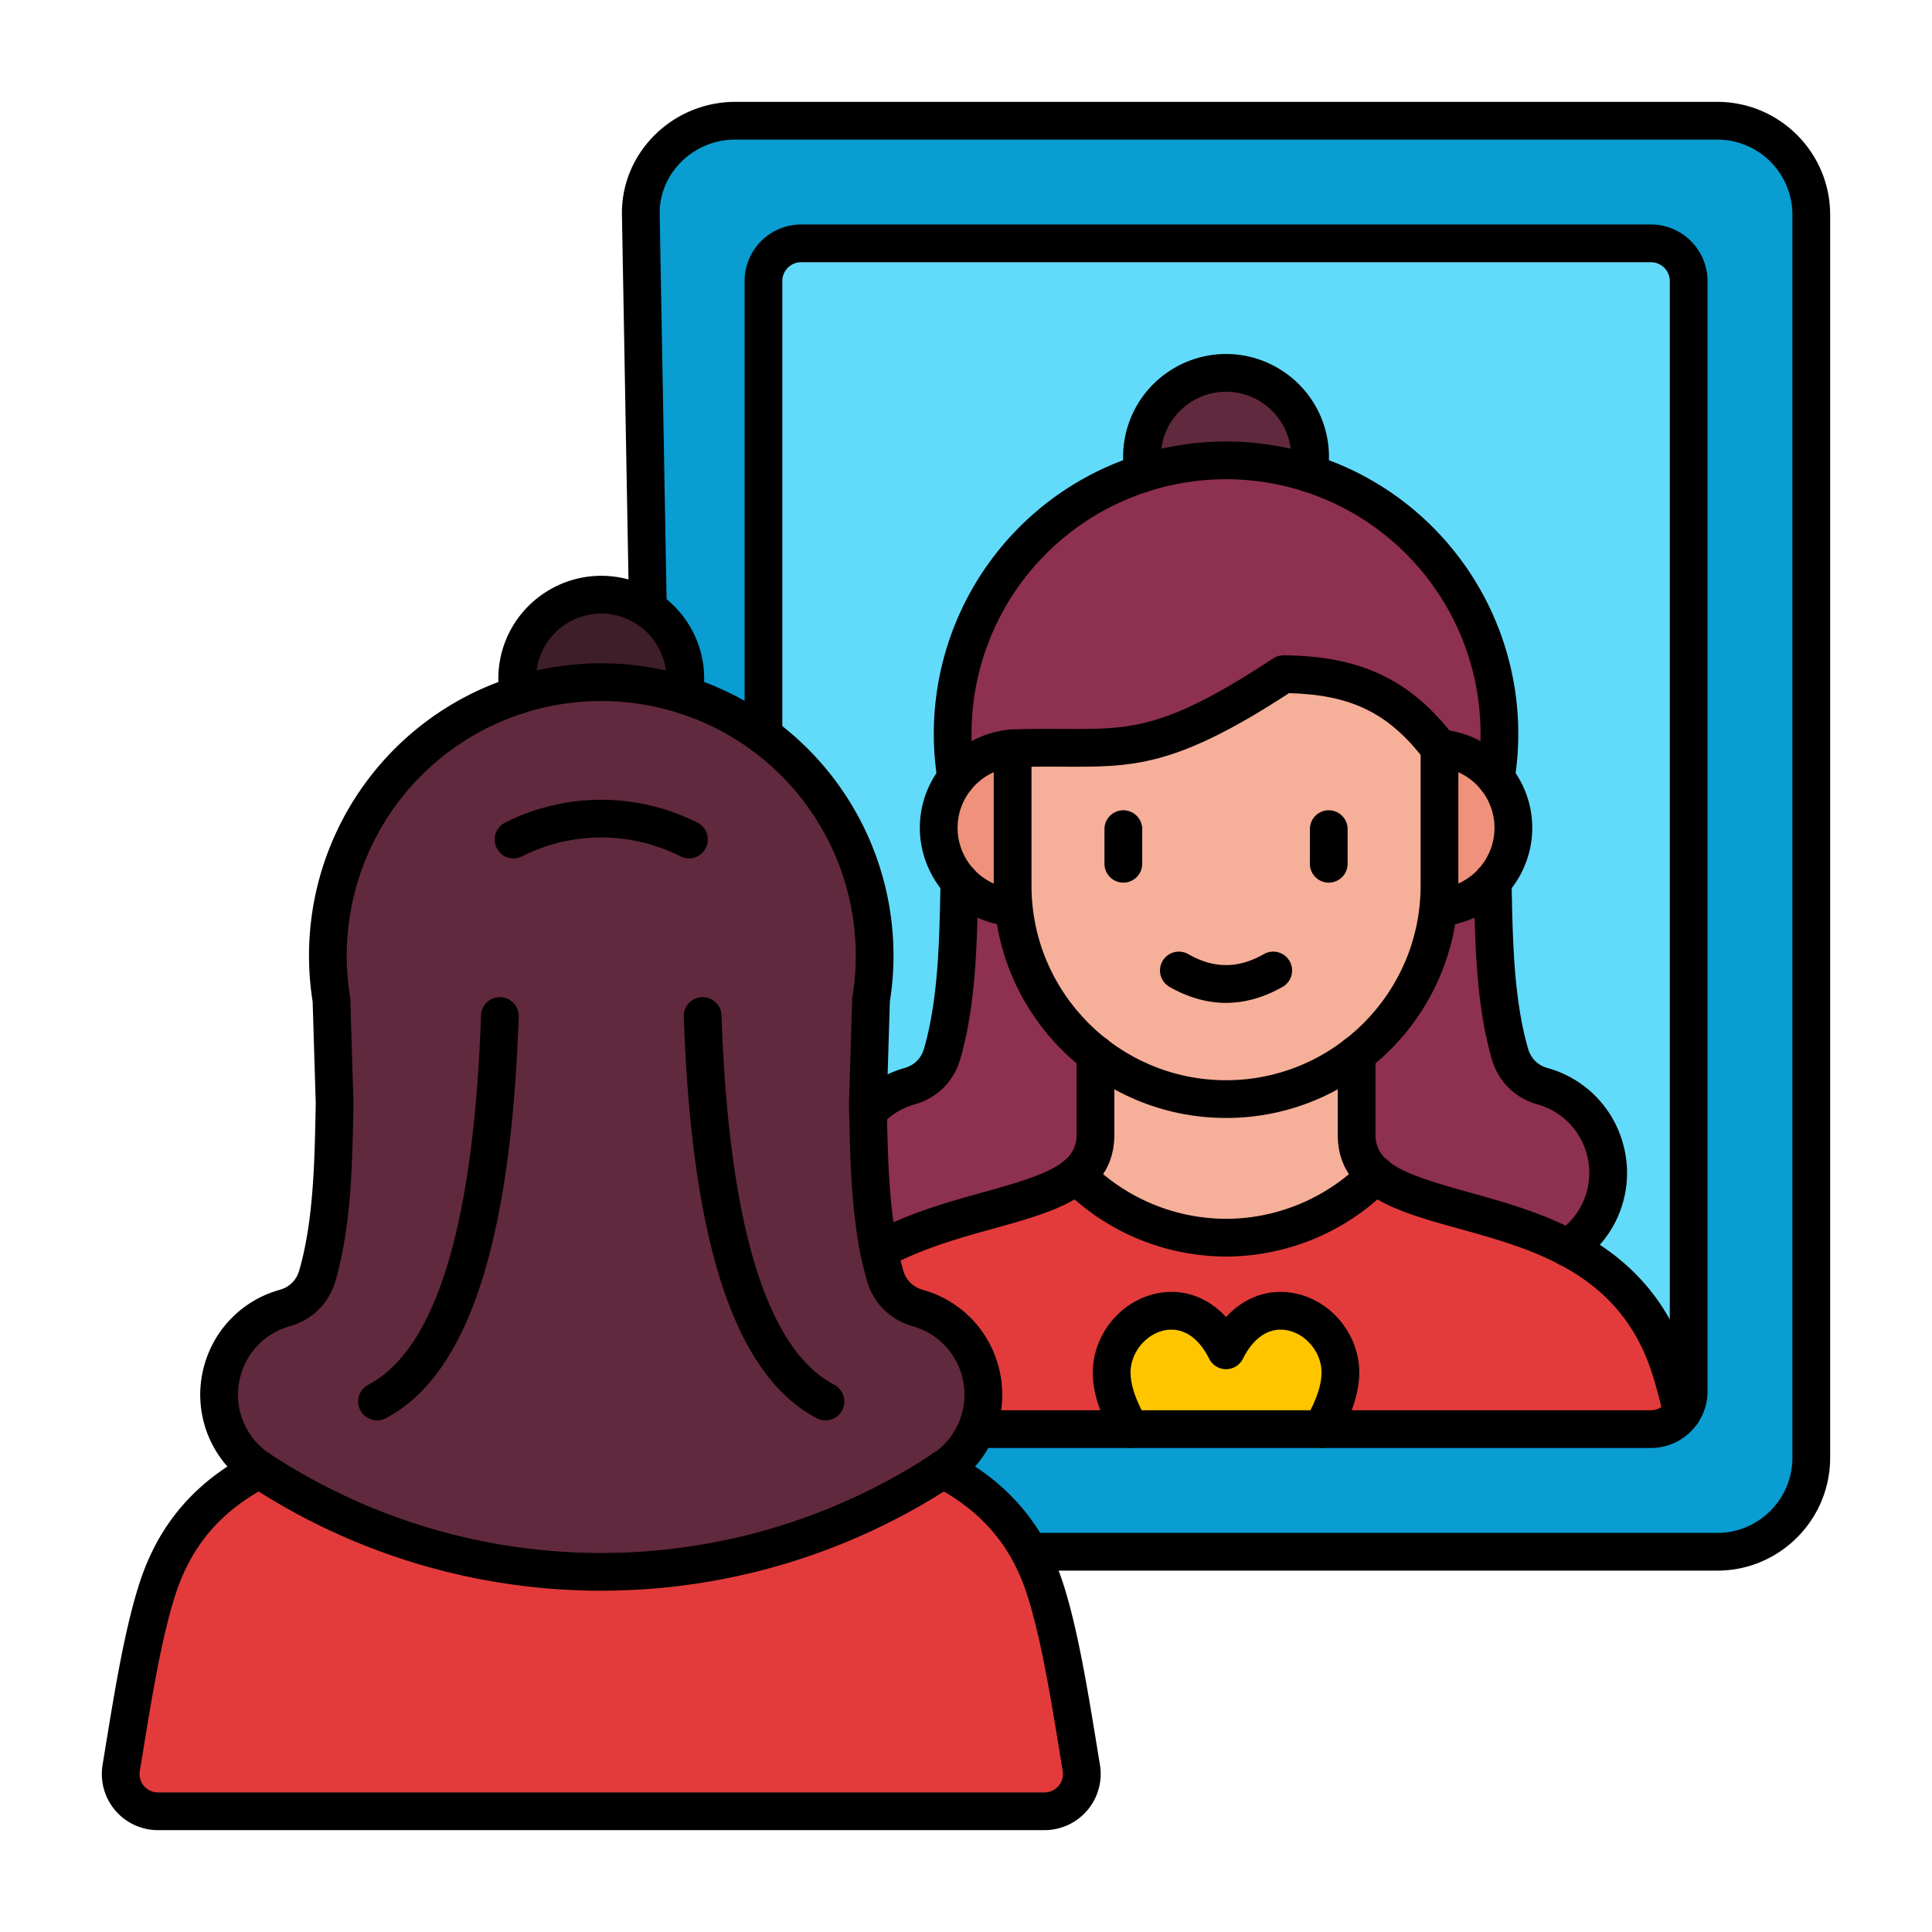 <svg xmlns="http://www.w3.org/2000/svg" version="1.1" xmlns:xlink="http://www.w3.org/1999/xlink" width="512" height="512" x="0" y="0" viewBox="0 0 173.397 173.397" style="enable-background:new 0 0 512 512" xml:space="preserve" fill-rule="evenodd" class=""><g><path fill="#099dd1" d="m92.374 139.267-10.27-4.84L64.55 98.734l-6.402-44.09-.634-35.368c-.084-4.64 3.797-8.44 8.439-8.44h88.168c4.641 0 8.439 3.798 8.439 8.44v111.552c0 4.641-3.798 8.44-8.44 8.44H92.374z" opacity="1" data-original="#099dd1" class=""></path><path fill="#62dbfb" d="m68.52 66.008 2.363 32.511 16.752 29.742h60.532a3.393 3.393 0 0 0 3.386-3.387V25.23a3.393 3.393 0 0 0-3.386-3.386h-76.26a3.393 3.393 0 0 0-3.387 3.386z" opacity="1" data-original="#62dbfb" class=""></path><path fill="#61293d" d="M117.447 42.47h-14.799a7.54 7.54 0 1 1 14.799 0z" opacity="1" data-original="#61293d"></path><path fill="#8e3050" d="M79.376 111.97h61.342a8.067 8.067 0 0 0-2.268-14.487c-1.462-.413-2.521-1.467-2.94-2.927-1.398-4.871-1.438-10.512-1.542-15.447l.284-9.282a24.529 24.529 0 1 0-48.41 0l.284 9.281c-.105 4.935-.145 10.576-1.542 15.447-.42 1.461-1.478 2.515-2.94 2.928a8.068 8.068 0 0 0-5.559 5.522c-.931 3.218 1.814 13.66 2.809 10.498z" opacity="1" data-original="#8e3050" class=""></path><path fill="#e33b3b" d="M79.383 111.97c-.164.086-.327.173-.49.263.154.759-.101 1.742.286 2.394l8.2 13.793c23.665 0 29.072-.16 60.788-.16a3.387 3.387 0 0 0 2.795-1.477c-.342-1.506-.714-2.922-1.127-4.182-1.79-5.457-5.247-8.595-9.14-10.631-6.373-3.333-13.916-3.716-17.232-6.492l-26.84-.008h-.003c-3.31 2.783-10.859 3.165-17.237 6.5z" opacity="1" data-original="#e33b3b"></path><path fill="#f6af98" d="M110.047 111.071c5.043 0 9.877-2.017 13.424-5.601-1.078-.902-1.71-2.057-1.71-3.647V94.61H98.334v7.213c0 1.59-.632 2.745-1.71 3.647a18.887 18.887 0 0 0 13.424 5.601z" opacity="1" data-original="#f6af98" class=""></path><path fill="#ef917b" d="m90.897 67.165 1.844 2.448.55 8.656-2.294 3.175a7.156 7.156 0 0 1-.1-14.28zM129.197 67.165l-1.853 3.666-.72 6.704 2.473 3.909a7.156 7.156 0 0 0 .1-14.28z" opacity="1" data-original="#ef917b"></path><path fill="#f6af98" d="M115.206 60.51c6.686.073 10.486 2.088 13.991 6.655v12.321c0 10.533-8.617 19.15-19.15 19.15-10.533 0-19.15-8.617-19.15-19.15V67.165c9.549-.341 11.984 1.475 24.309-6.655z" opacity="1" data-original="#f6af98" class=""></path><path fill="#e33b3b" d="M84.643 131.888H23.285c-3.885 2.037-7.333 5.172-9.119 10.619-1.447 4.412-2.39 10.739-3.282 16.144a3.349 3.349 0 0 0 3.316 3.909H93.73a3.349 3.349 0 0 0 3.316-3.91c-.893-5.404-1.835-11.73-3.282-16.143-1.787-5.448-5.235-8.582-9.12-10.619z" opacity="1" data-original="#e33b3b"></path><path fill="#3e1e29" d="M61.366 62.367H46.563a7.542 7.542 0 1 1 14.803 0z" opacity="1" data-original="#3e1e29"></path><path fill="#61293d" d="M84.644 131.887a55.87 55.87 0 0 1-61.36 0 8.07 8.07 0 0 1 2.268-14.491c1.463-.413 2.523-1.468 2.942-2.929 1.398-4.872 1.438-10.515 1.542-15.452l-.284-9.283a24.536 24.536 0 1 1 48.425 0l-.285 9.284c.105 4.936.145 10.579 1.543 15.451.419 1.461 1.478 2.516 2.941 2.929a8.07 8.07 0 0 1 2.268 14.491z" opacity="1" data-original="#61293d"></path><path fill="#ffc600" d="M118.601 128.261h-17.128c-1.225-2.042-1.919-4.123-1.637-5.887.747-4.67 7.176-7.231 10.201-1.181 3.025-6.05 9.455-3.49 10.201 1.18.282 1.765-.412 3.846-1.637 5.888z" opacity="1" data-original="#ffc600"></path><path d="M93.729 164.257H14.195c-1.492 0-2.9-.649-3.86-1.781a5.052 5.052 0 0 1-1.125-4.1l.293-1.795c.808-4.943 1.722-10.545 3.051-14.598 1.698-5.186 4.95-8.978 9.942-11.592a1.692 1.692 0 1 1 1.573 2.998c-4.23 2.22-6.865 5.285-8.297 9.649-1.249 3.803-2.138 9.267-2.925 14.086a344.2 344.2 0 0 1-.296 1.806 1.653 1.653 0 0 0 1.644 1.94h79.534c.505 0 .956-.208 1.277-.585.32-.378.451-.857.37-1.355-.098-.596-.197-1.199-.296-1.813-.787-4.815-1.68-10.276-2.925-14.08-1.432-4.363-4.07-7.429-8.297-9.648a1.693 1.693 0 1 1 1.57-2.999c4.992 2.615 8.244 6.407 9.945 11.593 1.33 4.053 2.243 9.652 3.048 14.59.099.61.197 1.214.296 1.803a5.046 5.046 0 0 1-4.988 5.88zM61.365 64.057a1.692 1.692 0 0 1-1.662-2.018 5.825 5.825 0 0 0-2.498-5.986 5.824 5.824 0 0 0-6.487 0 5.825 5.825 0 0 0-2.494 5.987c.18.917-.42 1.81-1.337 1.986-.92.18-1.81-.416-1.99-1.337a9.215 9.215 0 0 1 3.944-9.455 9.21 9.21 0 0 1 10.245 0 9.21 9.21 0 0 1 3.94 9.455 1.692 1.692 0 0 1-1.66 1.368z" fill="#000000" opacity="1" data-original="#000000" class=""></path><path d="M84.645 131.89h.003zM53.964 62.918a22.837 22.837 0 0 0-12.478 3.705A22.862 22.862 0 0 0 31.42 89.458c.011.074.018.148.021.222l.283 9.285a.36.36 0 0 1 0 .085l-.014.815c-.1 4.804-.209 10.252-1.592 15.07-.581 2.029-2.081 3.518-4.11 4.093a6.328 6.328 0 0 0-4.392 4.364 6.348 6.348 0 0 0 2.6 7.087 54.138 54.138 0 0 0 59.493-.004 6.354 6.354 0 0 0 2.6-7.083 6.332 6.332 0 0 0-4.392-4.364c-2.032-.575-3.528-2.064-4.11-4.092-1.383-4.82-1.496-10.266-1.591-15.075l-.017-.808v-.088l.286-9.285c0-.074.006-.148.02-.222a22.855 22.855 0 0 0-10.068-22.835 22.824 22.824 0 0 0-12.474-3.705zm0 79.848a57.516 57.516 0 0 1-31.613-9.461 9.731 9.731 0 0 1-3.99-10.855 9.706 9.706 0 0 1 6.728-6.682c.903-.254 1.517-.864 1.774-1.767 1.26-4.392 1.365-9.606 1.46-14.203l.015-.773-.278-9.13a26.247 26.247 0 0 1 11.577-26.109 26.248 26.248 0 0 1 28.653 0 26.245 26.245 0 0 1 11.574 26.11l-.278 9.13.014.768c.095 4.6.201 9.811 1.46 14.207.262.903.875 1.513 1.775 1.767a9.698 9.698 0 0 1 6.727 6.682A9.724 9.724 0 0 1 85.58 133.3s-.003.004-.007.004a57.5 57.5 0 0 1-31.608 9.46z" fill="#000000" opacity="1" data-original="#000000" class=""></path><path d="M33.838 127.476a1.693 1.693 0 0 1-.787-3.192c6.068-3.186 9.472-14.341 10.121-33.155a1.692 1.692 0 1 1 3.383.117c-.701 20.4-4.607 32.187-11.93 36.036-.251.13-.52.194-.787.194zM74.086 127.476c-.264 0-.536-.063-.787-.194-7.323-3.849-11.225-15.635-11.93-36.036a1.692 1.692 0 0 1 1.633-1.75 1.699 1.699 0 0 1 1.753 1.633c.646 18.814 4.053 29.969 10.121 33.155a1.692 1.692 0 0 1 .71 2.286 1.687 1.687 0 0 1-1.5.906zM61.834 77.04c-.258 0-.519-.06-.766-.184a15.759 15.759 0 0 0-14.213 0 1.691 1.691 0 0 1-2.275-.744 1.695 1.695 0 0 1 .744-2.275 19.152 19.152 0 0 1 17.276 0 1.69 1.69 0 0 1 .744 2.275 1.687 1.687 0 0 1-1.51.928zM154.125 140.963h-61.75a1.694 1.694 0 0 1 0-3.386h61.75c3.718 0 6.745-3.027 6.745-6.75V19.274a6.752 6.752 0 0 0-6.745-6.745H65.952c-1.81 0-3.582.744-4.858 2.046-1.25 1.27-1.92 2.928-1.888 4.667l.636 35.373a1.697 1.697 0 0 1-1.666 1.722 1.702 1.702 0 0 1-1.722-1.662l-.634-35.37c-.05-2.656.966-5.178 2.857-7.104a10.268 10.268 0 0 1 7.274-3.059h88.174c5.588 0 10.131 4.544 10.131 10.132v111.555c0 5.588-4.543 10.136-10.131 10.135z" fill="#000000" opacity="1" data-original="#000000" class=""></path><path d="M148.17 129.956H87.637a1.694 1.694 0 0 1 0-3.387h60.533c.935 0 1.693-.762 1.693-1.693v-99.65c0-.934-.759-1.692-1.694-1.692H71.906c-.935 0-1.694.758-1.694 1.693v40.777c0 .939-.758 1.694-1.693 1.694a1.692 1.692 0 0 1-1.693-1.693V25.227a5.085 5.085 0 0 1 5.08-5.08h76.264c2.801 0 5.08 2.279 5.08 5.08v99.649c0 2.8-2.28 5.08-5.08 5.08z" fill="#000000" opacity="1" data-original="#000000" class=""></path><path d="M118.6 129.956a1.66 1.66 0 0 1-.868-.243 1.691 1.691 0 0 1-.582-2.322c1.108-1.848 1.612-3.535 1.418-4.752-.264-1.65-1.594-3.023-3.164-3.266-1.535-.233-2.904.68-3.853 2.578a1.693 1.693 0 0 1-3.026 0c-.949-1.897-2.315-2.811-3.853-2.578-1.57.243-2.9 1.615-3.164 3.266-.194 1.217.31 2.904 1.418 4.752.48.8.222 1.842-.582 2.322a1.69 1.69 0 0 1-2.321-.579c-1.563-2.603-2.188-4.967-1.86-7.027.498-3.116 2.964-5.613 5.994-6.082 2.216-.339 4.293.458 5.881 2.183 1.588-1.725 3.665-2.522 5.88-2.183 3.031.469 5.497 2.967 5.994 6.082.326 2.032-.317 4.459-1.859 7.027a1.692 1.692 0 0 1-1.453.822zM78.894 113.926a1.694 1.694 0 0 1-.822-3.175c3.36-1.856 7.003-2.865 10.22-3.757 5.793-1.606 8.333-2.579 8.333-5.165v-7.214a1.693 1.693 0 1 1 3.387 0v7.214c0 5.433-5.253 6.887-10.817 8.428-3.033.843-6.477 1.796-9.482 3.457-.261.145-.54.212-.819.212zm72.07 14.552a1.696 1.696 0 0 1-1.652-1.32c-.356-1.573-.709-2.892-1.083-4.028-2.91-8.873-10.583-11-17.35-12.873-5.562-1.542-10.816-2.995-10.816-8.428l.001-7.214a1.693 1.693 0 1 1 3.386 0v7.214c0 2.586 2.54 3.56 8.333 5.165 6.833 1.89 16.189 4.484 19.664 15.081.406 1.238.79 2.657 1.17 4.336a1.697 1.697 0 0 1-1.653 2.067zM110.038 90.008c-1.694 0-3.387-.48-5.07-1.432a1.693 1.693 0 0 1 1.672-2.946c2.318 1.316 4.477 1.316 6.795 0a1.696 1.696 0 0 1 2.31.635c.46.815.177 1.849-.638 2.31-1.683.953-3.376 1.433-5.069 1.433zM100.82 79.216a1.694 1.694 0 0 1-1.693-1.693v-3.108a1.693 1.693 0 0 1 3.386 0v3.108c0 .935-.758 1.693-1.693 1.693zM119.256 79.216a1.694 1.694 0 0 1-1.694-1.693l.001-3.108a1.693 1.693 0 1 1 3.386 0v3.108c0 .935-.758 1.693-1.693 1.693z" fill="#000000" opacity="1" data-original="#000000" class=""></path><path d="M92.576 68.813v10.675c0 9.627 7.83 17.463 17.462 17.463 9.63 0 17.462-7.836 17.462-17.463v-11.74c-3.104-3.853-6.392-5.394-11.811-5.539-10.202 6.657-14.005 6.636-20.25 6.6-.874-.003-1.83-.01-2.863.004zm17.462 31.524c-11.497 0-20.85-9.352-20.85-20.849V67.162c0-.914.72-1.662 1.634-1.693 1.754-.064 3.287-.053 4.639-.046 6.075.035 9.126.053 18.806-6.333.283-.183.61-.275.95-.278 6.95.074 11.387 2.194 15.32 7.32.23.293.35.656.35 1.03v12.326c0 11.497-9.352 20.85-20.849 20.85z" fill="#000000" opacity="1" data-original="#000000" class=""></path><path d="M90.984 83.139c-.035 0-.07-.003-.106-.003a8.813 8.813 0 0 1-7.556-5.246 8.813 8.813 0 0 1 1.181-9.123 8.887 8.887 0 0 1 6.252-3.295 1.689 1.689 0 0 1 1.813 1.563 1.687 1.687 0 0 1-1.563 1.813 5.483 5.483 0 0 0-3.86 2.036 5.447 5.447 0 0 0-.73 5.634 5.452 5.452 0 0 0 4.668 3.238 1.694 1.694 0 0 1-.099 3.383zM110.038 112.776a20.727 20.727 0 0 1-14.634-6.106 1.694 1.694 0 0 1 2.41-2.382 17.304 17.304 0 0 0 12.223 5.101c4.562 0 9.017-1.859 12.224-5.1a1.694 1.694 0 1 1 2.41 2.38 20.726 20.726 0 0 1-14.633 6.107zM129.095 83.139a1.694 1.694 0 0 1-.103-3.383 5.45 5.45 0 0 0 4.667-3.238 5.446 5.446 0 0 0-.73-5.634 5.48 5.48 0 0 0-3.86-2.036 1.688 1.688 0 0 1-1.562-1.813 1.681 1.681 0 0 1 1.813-1.563 8.885 8.885 0 0 1 6.251 3.295 8.821 8.821 0 0 1 1.186 9.123 8.822 8.822 0 0 1-7.56 5.246c-.035 0-.071.003-.102.003zM117.443 44.154a1.696 1.696 0 0 1-1.666-2.021 5.83 5.83 0 0 0-2.494-5.987 5.83 5.83 0 0 0-6.491 0 5.831 5.831 0 0 0-2.494 5.986c.18.921-.42 1.81-1.337 1.99a1.69 1.69 0 0 1-1.986-1.34 9.205 9.205 0 0 1 3.94-9.455 9.21 9.21 0 0 1 10.245 0 9.208 9.208 0 0 1 3.94 9.458 1.689 1.689 0 0 1-1.657 1.369z" fill="#000000" opacity="1" data-original="#000000" class=""></path><path d="M134.252 71.519c-.088 0-.183-.007-.275-.025a1.689 1.689 0 0 1-1.397-1.944 22.851 22.851 0 0 0-10.065-22.831 22.854 22.854 0 0 0-24.955 0A22.852 22.852 0 0 0 87.495 69.55a1.688 1.688 0 0 1-1.397 1.944 1.689 1.689 0 0 1-1.944-1.397A26.242 26.242 0 0 1 95.711 43.88a26.247 26.247 0 0 1 28.653 0 26.24 26.24 0 0 1 11.557 26.218 1.69 1.69 0 0 1-1.669 1.422zM77.907 101.455a1.69 1.69 0 0 1-1.239-2.847 9.758 9.758 0 0 1 4.495-2.748c.903-.254 1.517-.864 1.774-1.767 1.264-4.392 1.369-9.606 1.46-14.203l.019-.819c.02-.934.804-1.69 1.728-1.654a1.694 1.694 0 0 1 1.658 1.729l-.018.81c-.098 4.806-.208 10.253-1.59 15.072-.583 2.028-2.082 3.52-4.11 4.092a6.394 6.394 0 0 0-2.94 1.796c-.33.356-.782.54-1.237.539zm1.446 12.22c-.321 0-.646-.091-.935-.282a10.041 10.041 0 0 1-.716-.525 1.694 1.694 0 1 1 2.12-2.643c.152.124.31.24.47.346a1.695 1.695 0 0 1-.939 3.105zM140.722 113.676a1.693 1.693 0 0 1-.938-3.105 6.352 6.352 0 0 0 2.6-7.087 6.338 6.338 0 0 0-4.392-4.364c-2.032-.571-3.528-2.063-4.11-4.092-1.383-4.819-1.493-10.262-1.591-15.07l-.018-.812a1.691 1.691 0 0 1 1.658-1.729c.928-.031 1.707.72 1.729 1.655l.018.818c.091 4.597.197 9.811 1.46 14.203.257.903.871 1.514 1.77 1.768a9.698 9.698 0 0 1 6.728 6.681 9.719 9.719 0 0 1-3.983 10.852c-.285.19-.61.282-.931.282z" fill="#000000" opacity="1" data-original="#000000" class=""></path></g></svg>